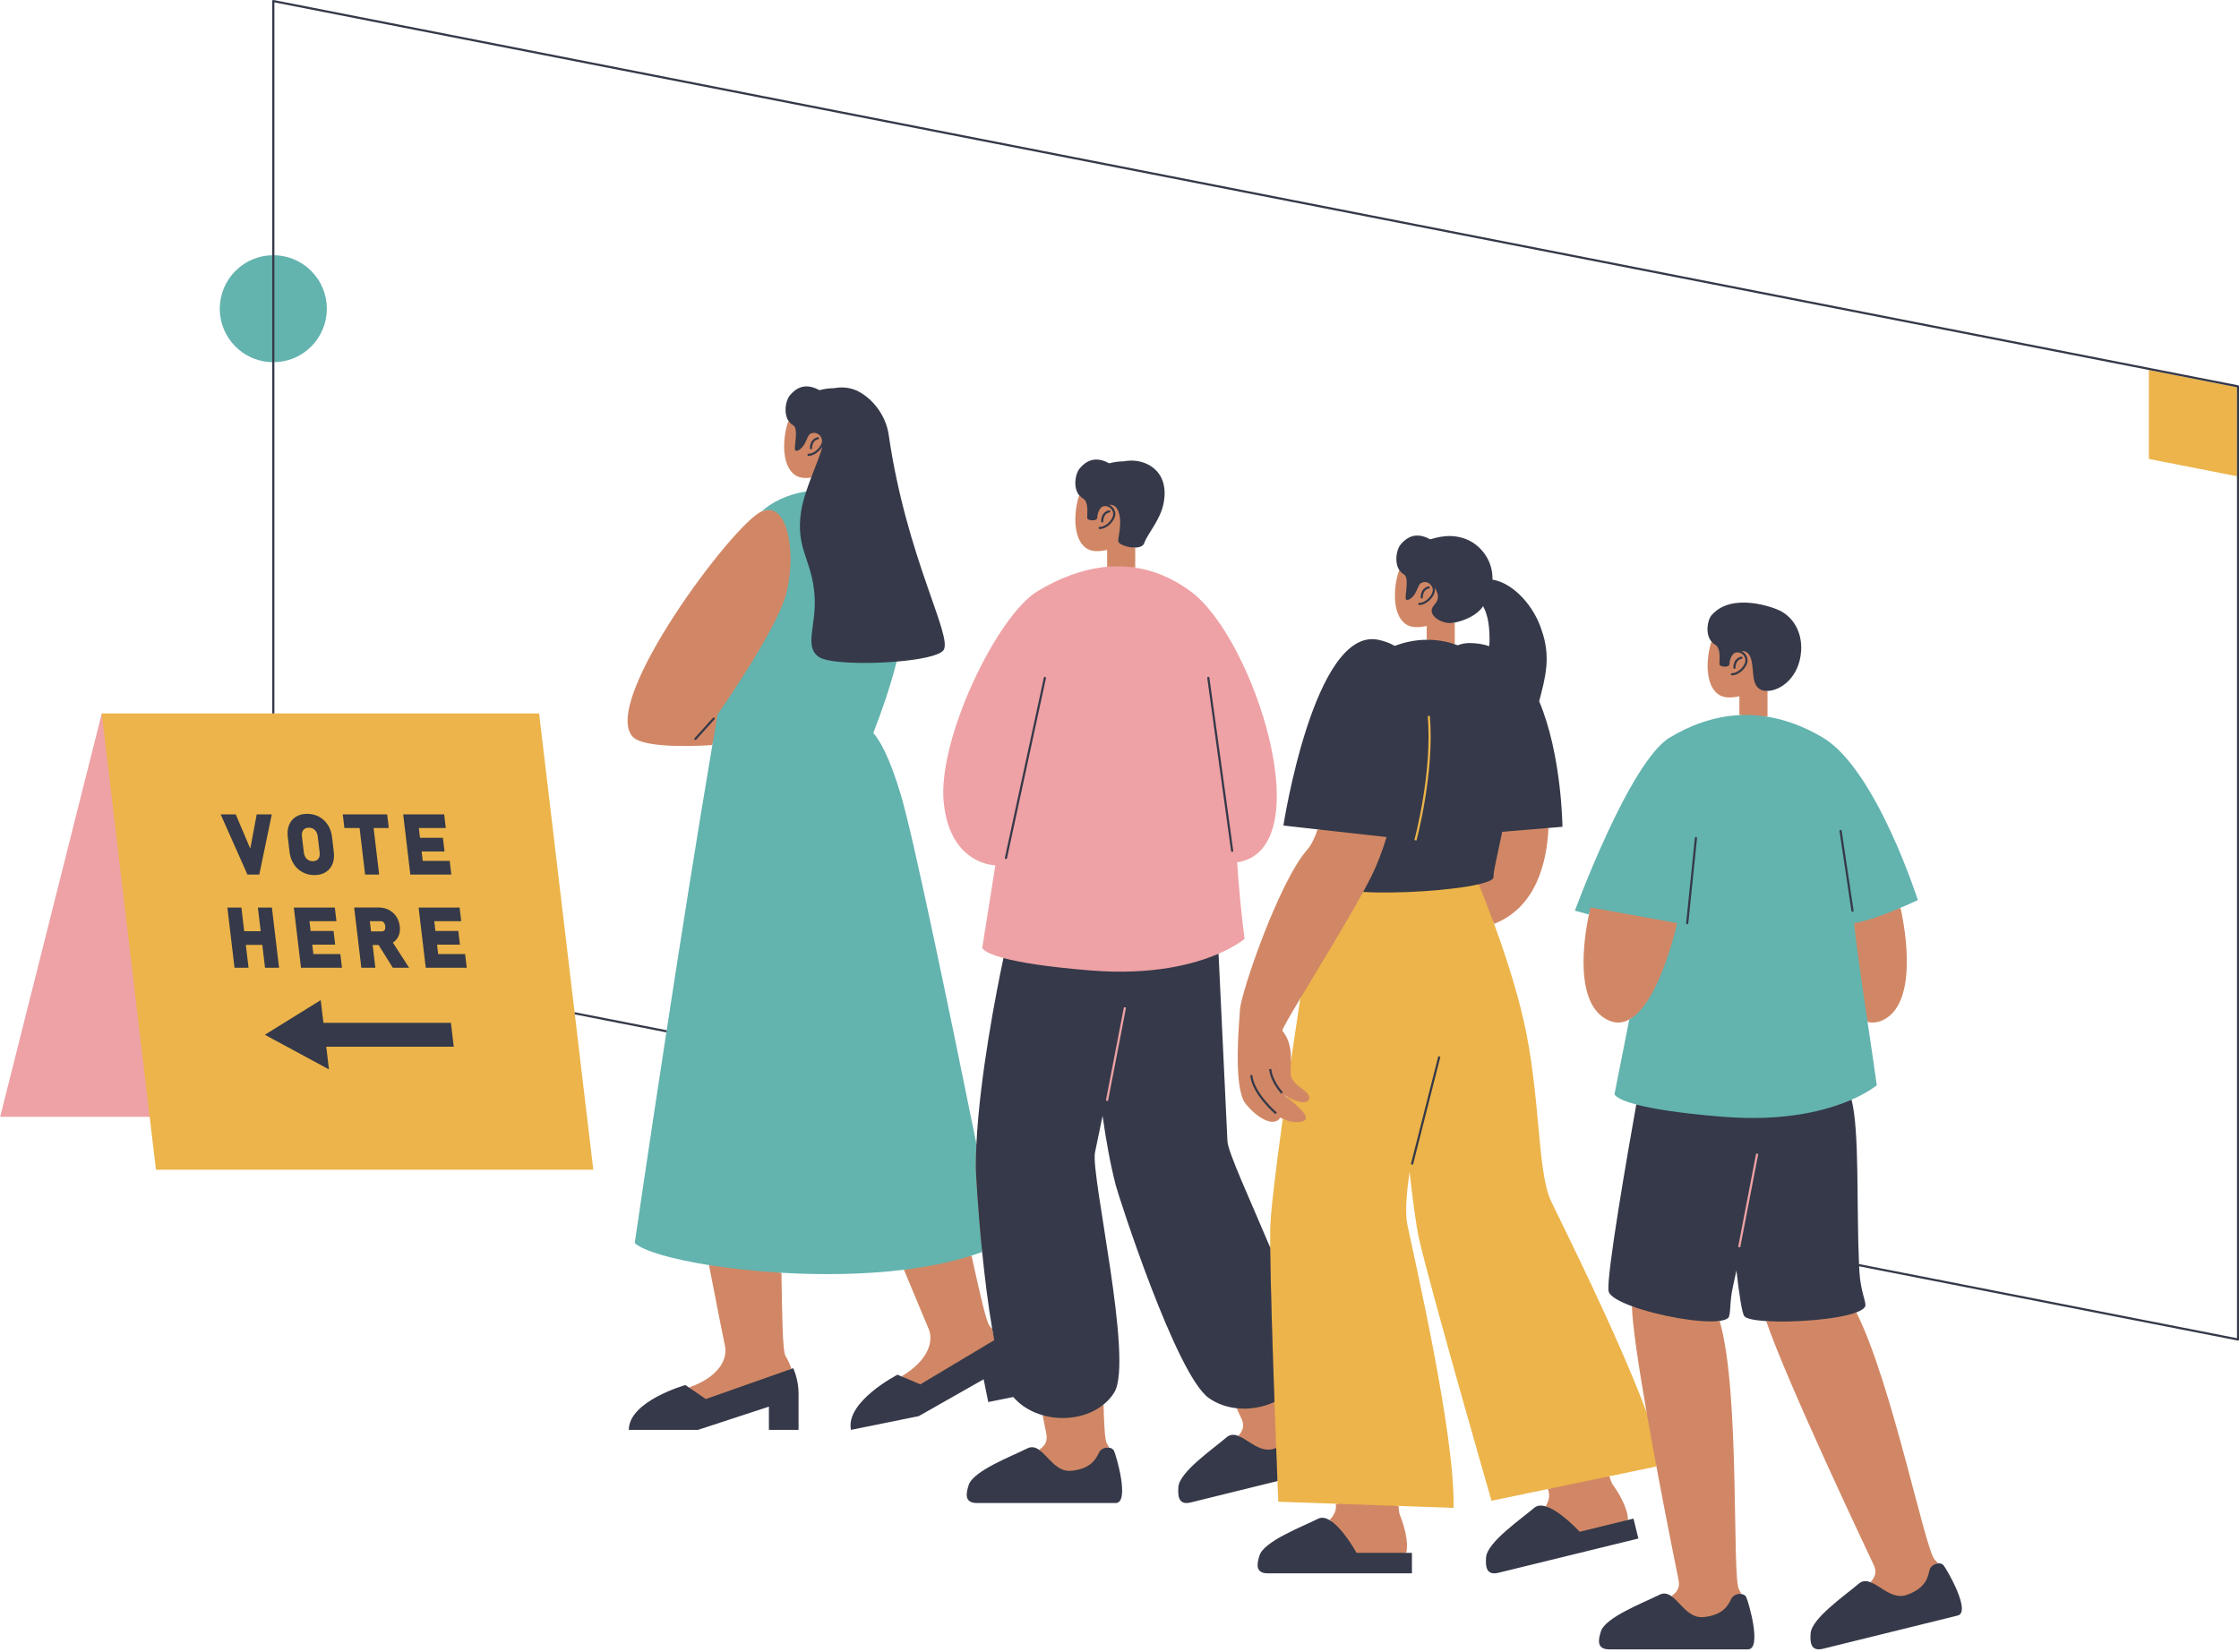 <?xml version="1.0" encoding="UTF-8" standalone="no"?><svg xmlns="http://www.w3.org/2000/svg" xmlns:xlink="http://www.w3.org/1999/xlink" fill="#353949" height="369" preserveAspectRatio="xMidYMid meet" version="1" viewBox="645.9 65.8 500.0 369.0" width="500" zoomAndPan="magnify"><g id="change1_1"><path d="M695.48,134.761c0-6.315,5.138-11.453,11.453-11.453s11.453,5.138,11.453,11.453 c0,6.315-5.138,11.453-11.453,11.453S695.48,141.076,695.48,134.761z M1126.27,148.771v19.13l18.921,3.712v-19.131L1126.27,148.771z M1079.524,415.74c0.824,1.015,4.609,7.875,3.908,9.97c-0.089,0.264-0.234,0.402-0.487,0.465l-30.067,7.418 c-0.307,0.076-0.585,0.114-0.825,0.114c-0.402,0-0.697-0.105-0.901-0.322c-0.549-0.583-0.465-1.964-0.42-2.706 c0.15-2.457,5.055-6.343,8.3-8.914c0.876-0.694,1.662-1.317,2.26-1.832c0.366-0.314,0.735-0.462,1.163-0.462 c0.289,0,0.609,0.068,0.977,0.209l0.319,0.122l0.23-0.253c0.039-0.043,0.067-0.084,0.104-0.127c-0.16-0.078-0.318-0.149-0.475-0.209 c1.2-1.327,1.377-2.468,0.681-3.942c-1.223-2.593-19.246-40.558-23.975-54.385c0.173,0.011,0.36,0.018,0.539,0.027 c-0.021-0.061-0.046-0.128-0.066-0.188l-0.107-0.315l-0.334-0.021c-3.893-0.245-4.469-0.84-4.521-0.907 c-0.182-0.231-0.708-1.665-1.66-9.953l-0.986-0.047c-0.266,1.264-0.525,2.463-0.772,3.561c-0.418,1.852-0.528,3.483-0.608,4.676 c-0.062,0.915-0.132,1.952-0.334,2.118c-0.195,0.159-0.635,0.378-1.617,0.513l-0.576,0.078l0.137,0.466 c0.171-0.015,0.349-0.027,0.507-0.049c4.657,15.89,2.685,57.394,4.342,60.029c0.192,0.305,0.363,0.635,0.525,0.974 c-0.183-0.027-0.376-0.026-0.57-0.005c0.038,0.076,0.082,0.144,0.119,0.221l0.115,0.241l0.264,0.039 c0.202,0.029,0.562,0.122,0.7,0.416c0.558,1.182,2.592,8.745,1.406,10.614c-0.148,0.235-0.323,0.336-0.584,0.336h-30.969 c-0.785,0-1.312-0.175-1.566-0.521c-0.492-0.669-0.055-2.07,0.181-2.822c0.734-2.348,6.426-4.946,10.191-6.665 c1.018-0.465,1.931-0.882,2.634-1.238c0.292-0.147,0.567-0.219,0.844-0.219c0.405,0,0.816,0.153,1.293,0.484l0.281,0.196 l0.283-0.192c0.048-0.032,0.086-0.066,0.132-0.098c-0.136-0.113-0.273-0.22-0.411-0.316c1.483-1.001,1.929-2.067,1.606-3.664 c-0.286-1.421-2.577-12.654-4.937-25.293c-0.03-0.162-0.06-0.329-0.091-0.492l-11.073,2.302l0.157,0.478l0.492-0.102 c0.313,0.952,0.556,1.576,0.719,1.797c1.271,1.732,3.5,5.386,3.432,7.967l-0.504,0.123l-0.013,0.518l1.401-0.344l0.853,3.479 l-30.766,7.531c-0.306,0.074-0.582,0.112-0.821,0.112c-0.404,0-0.7-0.105-0.904-0.322c-0.549-0.585-0.462-1.966-0.415-2.708 c0.154-2.455,5.065-6.332,8.314-8.897c0.878-0.693,1.665-1.314,2.264-1.828c0.298-0.256,0.661-0.38,1.11-0.38 c0.288,0,0.613,0.053,0.966,0.156l0.369,0.108l0.199-0.329c0.018-0.03,0.031-0.06,0.049-0.09c-0.16-0.062-0.32-0.123-0.477-0.169 c0.836-1.384,0.997-2.669,0.498-3.874l0.492-0.102c-0.012-0.03-0.018-0.06-0.031-0.089l-0.158-0.383l-12.532,2.605 c-1.396-4.848-13.683-47.57-16.09-58.236c-0.52-2.301-1.216-7.256-2.068-14.729l-0.992-0.011c-0.613,4.479-1.095,9.04-0.476,12.061 c0.195,0.95,0.522,2.454,0.942,4.387c2.623,12.06,9.538,43.859,9.358,58.192l-12.335-0.434l0.039,0.502l0.503,0.018 c0.078,0.999,0.165,1.663,0.27,1.917c0.822,1.984,2.118,6.063,1.44,8.554H959.4l-0.136,0.5h1.441v3.582H929.03 c-0.785,0-1.312-0.175-1.565-0.521c-0.493-0.67-0.055-2.07,0.181-2.822c0.734-2.35,6.429-4.948,10.196-6.669 c1.016-0.463,1.926-0.879,2.628-1.234c0.219-0.111,0.446-0.165,0.695-0.165c0.407,0,0.87,0.149,1.377,0.443l0.333,0.193l0.272-0.273 c0.025-0.025,0.044-0.05,0.068-0.075c-0.141-0.098-0.282-0.196-0.423-0.278c1.141-1.145,1.604-2.356,1.406-3.644l0.503,0.018 c-0.004-0.031-0.004-0.062-0.008-0.093l-0.063-0.409l-12.794-0.449l-0.189-4.766l-19.958,4.924 c-0.308,0.076-0.586,0.114-0.826,0.114c-0.402,0-0.697-0.105-0.901-0.322c-0.549-0.584-0.465-1.964-0.419-2.706 c0.15-2.456,5.054-6.342,8.299-8.913c0.877-0.694,1.662-1.317,2.26-1.832c0.366-0.315,0.735-0.462,1.163-0.462 c0.29,0,0.609,0.068,0.976,0.209l0.32,0.123l0.23-0.255c0.039-0.043,0.067-0.084,0.104-0.127c-0.159-0.078-0.318-0.149-0.475-0.209 c1.2-1.327,1.377-2.468,0.681-3.942c-0.142-0.301-0.51-1.077-1.056-2.236c0.19,0.021,0.382,0.029,0.574,0.043l-0.24-0.509 l-0.278-0.031c-2.224-0.246-4.289-1.006-5.975-2.198c-7.032-4.976-19.914-44.691-20.568-47.204 c-1.104-4.246-2.095-9.452-2.941-15.474l-0.984-0.032l-1.695,8.174c-0.39,1.878,0.64,8.405,1.943,16.669 c2.152,13.642,5.1,32.326,2.44,36.747c-0.566,0.942-1.341,1.816-2.302,2.599l-0.19,0.155l0.006,0.245 c0.003,0.115,0.006,0.219,0.009,0.331c0.161-0.118,0.337-0.218,0.491-0.344c0.12,4.732,0.306,7.988,0.733,8.667 c0.192,0.305,0.363,0.634,0.524,0.973c-0.183-0.027-0.377-0.026-0.57-0.005c0.038,0.076,0.082,0.144,0.119,0.221l0.115,0.24 l0.264,0.039c0.202,0.029,0.562,0.122,0.701,0.418c0.557,1.182,2.589,8.751,1.406,10.614c-0.149,0.234-0.323,0.335-0.584,0.335 h-30.97c-0.785,0-1.312-0.175-1.565-0.521c-0.493-0.67-0.055-2.07,0.181-2.822c0.734-2.35,6.429-4.948,10.196-6.669 c1.016-0.463,1.926-0.879,2.628-1.234c0.292-0.147,0.567-0.22,0.844-0.22c0.406,0,0.817,0.154,1.294,0.485l0.281,0.196l0.283-0.192 c0.048-0.032,0.086-0.066,0.131-0.098c-0.136-0.113-0.273-0.22-0.41-0.316c1.483-1.001,1.928-2.067,1.606-3.664 c-0.091-0.452-0.385-1.899-0.819-4.063c0.176,0.051,0.358,0.077,0.535,0.121c-0.063-0.313-0.104-0.517-0.104-0.517l-0.292-0.084 c-2.554-0.736-4.737-2.09-6.313-3.915l-0.19-0.221l-5.371,1.088l-1.069-5.271l-15.024,8.533l-14.54,2.947 c-0.462-5.271,8.522-10.371,10.001-11.172l0.896,0.378l0.218-0.129c0.107-0.064,0.2-0.129,0.304-0.193l-0.56-0.237c0,0,0,0,0,0 c6.032-3.588,7.239-7.843,6.053-10.655c-0.385-0.914-2.6-6.138-5.504-13.159c0.173-0.021,0.339-0.051,0.511-0.072 c-0.017-0.04-0.033-0.079-0.049-0.119l-0.146-0.352l-0.377,0.047c-5.256,0.645-10.986,0.972-17.035,0.972 c-3.354,0-6.797-0.103-10.23-0.303l-0.538-0.031l0.008,0.498c0.167,0.01,0.332,0.022,0.5,0.032c0.169,9.799,0.234,17.512,0.918,18.6 c0.566,0.899,0.993,1.884,1.32,2.86l-0.472,0.166l0.158,0.473l0.438-0.153c0.317,0.834,0.963,2.803,0.963,4.991v7.652h-5.624v-5.378 l-16.42,5.378h-14.836c0.595-5.257,10.413-8.472,12.021-8.964l0.805,0.551l0.238-0.084c0.118-0.041,0.222-0.087,0.337-0.129 l-0.501-0.343c6.624-2.318,8.651-6.249,8.048-9.24c-0.23-1.143-1.757-8.634-3.574-18.096c0.172,0.027,0.351,0.053,0.525,0.08 c-0.011-0.058-0.023-0.117-0.034-0.174l-0.066-0.344l-0.346-0.056c-8.097-1.289-14.203-3.051-16.121-4.636 c0.662-4.538,9.538-65.223,17.289-110.943l0.099-0.583h-0.506l-0.086,0.5h0c-0.004,0-14.888,1.129-17.741-1.809 c-7.481-7.704,22.442-47.674,28.727-50.356c0.404-0.172,0.787-0.276,1.152-0.321c2.319-1.833,5.556-3.179,8.889-3.657l0.307-0.044 l0.097-0.294c0.306-0.928,0.664-1.933,1.096-3.072l0.294-0.776l-0.559,0.07c-0.068,0.176-0.135,0.35-0.203,0.529 c-0.613,0.076-1.199,0.093-1.735,0.046c-4.119-0.366-5.041-6.049-3.761-11.363c0.117-0.484,0.27-0.932,0.446-1.355 c0.106,0.16,0.234,0.304,0.368,0.441c0.032-0.083,0.058-0.165,0.093-0.249l0.102-0.246l-0.146-0.222 c-1.024-1.551-0.548-4.135,0.272-5.121c1.019-1.224,2.106-1.818,3.326-1.818c0.807,0,1.678,0.255,2.661,0.781l0.172,0.092 l0.189-0.049c1.073-0.28,2.105-0.422,3.068-0.422h0.045l0.055-0.008c0.579-0.106,1.146-0.16,1.687-0.16 c1.235,0,2.377,0.271,3.489,0.827c3.382,1.804,5.933,5.448,6.485,9.277c2.277,15.74,6.674,28.308,9.584,36.625 c1.978,5.653,3.54,10.119,2.738,11.188c-0.541,0.722-3.504,1.763-10.073,2.321l-0.354,0.03l-0.088,0.344 c-1.599,6.253-3.714,12.087-5.207,15.879l-0.113,0.287l0.205,0.229c1.358,1.521,3.515,5.134,6.072,13.713 c2.887,9.676,11.791,52.935,16.842,77.86l0.989-0.075c0.74-15.16,4.459-34.034,6.023-41.445l0.098-0.463l-0.457-0.123 c-3.373-0.909-4.179-1.679-4.344-1.888l2.993-18.844l-0.583-0.004c-0.397-0.003-9.751-0.219-11.042-13.703 c-1.337-13.943,11.896-41.3,20.739-46.608c5.204-3.123,10.353-4.927,15.303-5.364l0.456-0.04v-0.488 c-0.166,0.012-0.335,0.015-0.5,0.03v-3.766c-0.999,0.231-1.963,0.316-2.804,0.242c-4.119-0.366-5.041-6.049-3.761-11.363 c0.092-0.38,0.209-0.735,0.338-1.077c0.118,0.141,0.251,0.27,0.395,0.388c0.025-0.072,0.045-0.137,0.074-0.213l0.102-0.272 l-0.187-0.223c-1.207-1.442-0.806-4.27,0.095-5.352c1.019-1.224,2.106-1.818,3.326-1.818c0.807,0,1.678,0.255,2.661,0.781 l0.172,0.092l0.189-0.049c1.072-0.28,2.104-0.422,3.067-0.422h0.046l0.055-0.008c0.579-0.106,1.146-0.16,1.687-0.16 c1.235,0,2.377,0.271,3.489,0.827c3.576,1.907,3.695,5.498,3.164,8.173c-0.441,2.225-1.728,4.284-2.76,5.939 c-0.639,1.022-1.189,1.906-1.478,2.687c-0.169,0.673-1.08,0.788-1.608,0.8l-0.488,0.012v0.471c0.168,0.01,0.337,0.021,0.5,0.017 v4.483c-0.167-0.025-0.333-0.038-0.5-0.06v0.49l0.425,0.064c4.224,0.64,8.293,2.374,12.098,5.156 c10.392,7.598,22.082,36.598,18.421,51.599c-1.16,4.752-3.771,7.473-7.758,8.086l-0.454,0.069l0.031,0.459 c0.421,6.14,0.95,11.655,1.618,16.851c-0.576,0.444-2.373,1.728-5.468,3.066l-0.317,0.138l1.998,42.193 c0.09,1.917,2.716,7.986,6.04,15.67c1.141,2.637,2.353,5.438,3.547,8.271l0.961-0.199c-0.015-1.63-0.015-3.015,0.005-4.084 c0.058-3.274,0.993-11.504,2.777-24.455c-0.16-0.063-0.32-0.121-0.478-0.192c-0.213-0.096-0.427-0.188-0.635-0.3 c-0.032,0.236-0.197,0.461-0.54,0.669c-2.236,1.355-6.296-2.35-7.516-4.338c-2.237-4.338-1.117-16.545-0.867-20.418 s8.682-28.479,14.953-35.646c0.996-1.139,1.761-2.736,2.384-4.628l0.507,0.057l0.161-0.486l-7.723-0.86 c0.797-4.759,7.219-40.699,19.25-40.699c0.399,0,0.808,0.041,1.212,0.121c1.288,0.257,2.491,0.702,3.575,1.323l0.207,0.119 l0.222-0.086c2.216-0.854,4.622-1.316,6.959-1.336l0.496-0.004v-0.48c-0.166-0.003-0.335-0.017-0.5-0.016v-3.089 c-0.999,0.231-1.963,0.316-2.803,0.241c-4.119-0.366-5.041-6.049-3.761-11.363c0.117-0.484,0.27-0.932,0.446-1.355 c0.106,0.16,0.234,0.304,0.369,0.442c0.032-0.083,0.058-0.165,0.093-0.25l0.102-0.246l-0.146-0.222 c-1.025-1.55-0.55-4.135,0.271-5.122c1.019-1.224,2.106-1.818,3.326-1.818c0.807,0,1.678,0.256,2.662,0.782l0.172,0.092l0.549-0.149 c0.81-0.229,2.163-0.612,3.813-0.612c1.486,0,2.891,0.32,4.174,0.95c2.552,1.254,5.063,4.294,4.922,8.259l-0.016,0.436l0.431,0.074 c4.894,0.845,9.082,6.203,10.538,10.815c2.086,5.795,0.961,10.108-0.342,15.103l-0.208,0.801l0.065,0.156 c4.498,10.659,5.078,24.679,5.148,27.388l-3.091,0.258l-0.021,0.438c-0.001,0.022-0.003,0.044-0.004,0.066l0.503-0.042 c-0.368,7.821-2.796,17.746-12.142,21.42c-0.058-0.159-0.116-0.313-0.174-0.47c-0.003,0.001-0.006,0.003-0.009,0.004l-0.455,0.18 l0.168,0.458c2.907,7.931,5.104,15.092,6.528,21.284c1.889,8.209,2.639,16.356,3.301,23.544c0.702,7.629,1.257,13.654,2.92,17.164 c0.415,0.874,1.087,2.252,1.951,4.022c4.491,9.2,13.838,28.344,19.353,43.076l0.477-0.13c-0.003-0.015-0.006-0.031-0.008-0.046 c-1.745-10.017-3.154-19.261-3.275-23.599c-0.001-0.028-0.001-0.06-0.002-0.088c0.163,0.06,0.338,0.118,0.506,0.177 c-0.001-0.032-0.003-0.07-0.004-0.102l-0.01-0.339l-0.318-0.205c-4.296-1.578-4.82-2.676-4.88-2.976 c-0.402-2.045,1.908-17.563,6.18-41.513l0.081-0.453l-0.445-0.118c-3.448-0.916-4.29-1.695-4.468-1.915l3.359-16.955 c-0.191,0.13-0.384,0.252-0.58,0.359c-1.4,0.767-2.921,0.947-4.559,0.232c-7.987-3.489-5.511-18.723-4.468-23.687 c0.038-0.182,0.072-0.335,0.106-0.488l-2.563-0.703c1.582-4.206,12.654-33.032,20.808-37.925c4.996-2.998,10.138-4.651,15.282-4.914 l0.475-0.024v-0.487c-0.166,0.006-0.334,0.004-0.5,0.012v-4.215c-0.999,0.231-1.963,0.316-2.803,0.241 c-4.119-0.366-5.041-6.049-3.761-11.363c0.092-0.38,0.209-0.734,0.338-1.077c0.118,0.141,0.251,0.269,0.395,0.387 c0.025-0.071,0.045-0.136,0.073-0.211l0.104-0.274l-0.188-0.224c-1.233-1.466-0.826-4.322,0.084-5.338 c1.525-1.705,3.779-2.569,6.697-2.569c3.601,0,7.073,1.332,8.006,1.799c2.945,1.57,4.615,4.845,4.347,8.541 c-0.409,5.645-4.435,8.348-7.026,8.397l-0.49,0.009v0.473c0.162,0.015,0.329,0.021,0.5,0.018v5.761 c-0.168-0.027-0.333-0.044-0.5-0.068v0.493l0.419,0.069c4.053,0.663,8.139,2.199,12.146,4.565 c10.864,6.418,19.709,32.043,20.902,35.627c-0.613,0.287-1.887,0.874-3.458,1.542l-0.382,0.162l0.089,0.404 c0.006,0.03,0.012,0.06,0.018,0.09c0.156-0.065,0.32-0.133,0.47-0.197c2.035,9.333,2.775,22.155-4.13,25.171 c-1.087,0.475-2.163,0.551-3.219,0.332c-0.026-0.174-0.052-0.352-0.078-0.527l-0.522-0.108l0.586,3.951 c0.678,4.563,1.267,8.534,1.541,10.59c-0.567,0.437-2.309,1.682-5.302,2.993l-0.389,0.171l0.105,0.411 c1.174,4.57,1.262,13.313,1.354,22.57c0.053,5.318,0.108,10.816,0.38,15.668c0.15,2.692,0.677,4.648,1.024,5.942 c0.196,0.728,0.382,1.416,0.312,1.634c-0.052,0.159-0.319,0.585-1.701,1.104l-0.521,0.195l0.219,0.433 c0.161-0.053,0.331-0.105,0.478-0.161c7.933,15.768,15.371,53.169,17.515,55.236c0.259,0.25,0.504,0.53,0.743,0.82 c-0.184,0.018-0.372,0.065-0.555,0.131c0.055,0.065,0.114,0.12,0.168,0.186l0.169,0.206l0.266-0.025 c0.048-0.005,0.096-0.007,0.144-0.007C1079.088,415.496,1079.36,415.538,1079.524,415.74z M868.294,364.426l-0.318-1.853 c-0.828-4.807-1.583-10.586-2.246-17.176l-0.064-0.645l-0.606,0.226c-0.766,0.284-1.55,0.555-2.35,0.811l-0.434,0.14l0.104,0.476 c0.157-0.049,0.325-0.089,0.482-0.139c1.867,8.485,3.284,14.947,4.1,15.803c0.181,0.19,0.354,0.387,0.521,0.589 c0.059,0.343,0.122,0.67,0.183,1.007L868.294,364.426z M933.53,310.885c-0.161-0.09-0.319-0.182-0.464-0.275 c-0.331-0.213-0.609-0.427-0.815-0.63l-0.001,0.001c0.178,0.178,0.456,0.416,0.805,0.704c0.14,0.116,0.29,0.239,0.448,0.367 L933.53,310.885z M936.748,288.933l-0.443-0.159c-0.017,0.028-0.035,0.057-0.051,0.085c-2.39,3.987-4.025,6.806-3.987,7.174 c1.725,2.062,1.955,4.601,1.929,6.709c0,0.012-0.001,0.022-0.001,0.034l0.496,0.039 C935.371,298.145,936.069,293.438,936.748,288.933z M978.31,210.607l0.604,0.204l0.053-0.636c0.041-0.496,0.066-0.998,0.066-1.504 c0-2.161-0.156-5.314-1.508-7.728l-0.396-0.707l-0.455,0.67l-0.147,0.233c-1.196,1.698-3.867,2.855-5.843,3.211l-0.411,0.074v0.502 c0.012-0.001,0.023,0,0.035-0.001c0.15-0.019,0.31-0.055,0.465-0.083v4.861c-0.167-0.057-0.333-0.094-0.5-0.145v0.504l0.34,0.115 c0.213,0.072,0.425,0.149,0.638,0.229l0.186,0.071l0.184-0.076c0.748-0.311,1.561-0.469,2.416-0.471h0.036 C975.553,209.932,976.979,210.159,978.31,210.607z M669.017,225.664l-22.443,89.109h33.196l1.401,11.807h96.654l-11.982-100.916 H669.017z" fill="#d18765"/></g><g id="change2_1"><path d="M1145.449,152.302v19.87l-19.679-3.86v-19.87L1145.449,152.302z M992.281,334.108 c-3.176-6.703-2.302-23.727-6.186-40.606c-1.679-7.296-4.211-14.974-6.545-21.344c-1.251-3.412-2.443-6.445-3.418-8.844 c-3.124,0.731-5.866-4.449-10.964-4.147c-4.497,0.267-11.32,6.076-14.859,5.857c-3.967,7.261-10.063,17.178-14.053,23.835 c-0.679,4.507-1.378,9.212-2.058,13.883c-0.016,1.295-0.128,2.427-0.05,3.183c0.406,2.53,4.527,3.508,4.081,5.312 c-0.37,1.497-3.431,0.484-5.16-0.627c-0.004,0.025-0.007,0.05-0.011,0.075c2.254,1.861,7.137,5.602,2.604,5.757 c-1.088,0.06-2.218-0.238-3.306-0.731c-1.563,11.335-2.732,20.92-2.799,24.639c-0.019,1.072-0.02,2.462-0.005,4.098 c0.073,8.111,0.525,22.331,0.959,34.514c0.131,3.681,0.26,7.174,0.377,10.258c0.109,2.888,0.207,5.417,0.285,7.399 c0.113,2.887,0.184,4.616,0.184,4.616l12.844,0.451l14.009,0.492l12.283,0.432c0.41-16.26-8.81-55.93-10.301-63.197 c-0.571-2.784-0.203-6.904,0.48-11.893c0.784,6.87,1.509,12.264,2.078,14.784c2.573,11.399,16.225,58.71,16.225,58.71l12.581-2.615 l13.725-2.853l10.514-2.186c-0.744-3.986-1.495-8.111-2.193-12.114C1006.998,363.608,994.812,339.45,992.281,334.108z M962.698,253.682c0.041-0.152,4.116-15.381,3.002-28.017l-0.044-0.498l-1.477,0.129l0.044,0.499 c1.102,12.51-2.915,27.348-2.956,27.496l-0.132,0.483l1.432,0.391L962.698,253.682z M774.209,291.882l-7.921-66.718h-59.113h-0.483 h-38.065l-11.793,80.669l22.491,9.44l1.402,11.807h97.661l-4.119-34.695L774.209,291.882z" fill="#ecb44a"/></g><g id="change3_1"><path d="M716.21,142.293c-0.218,0.268-0.45,0.524-0.69,0.772c-0.021,0.022-0.04,0.046-0.062,0.068 c-0.26,0.265-0.533,0.516-0.817,0.756c-0.003,0.003-0.006,0.006-0.009,0.008c-2.022,1.706-4.617,2.747-7.456,2.804 c0,0-0.001,0-0.001,0l0,0c-0.081,0.002-0.16,0.012-0.241,0.012c-0.082,0-0.161-0.011-0.242-0.012l0,0c0,0,0,0-0.001,0 c-2.839-0.057-5.434-1.098-7.456-2.804c-0.005-0.004-0.009-0.009-0.014-0.013c-0.282-0.239-0.554-0.489-0.813-0.753 c-0.021-0.021-0.04-0.045-0.061-0.067c-0.24-0.248-0.473-0.504-0.691-0.773c-0.038-0.047-0.071-0.098-0.108-0.145 c-0.196-0.249-0.387-0.501-0.563-0.765c-0.05-0.075-0.092-0.156-0.141-0.232c-0.154-0.243-0.308-0.487-0.445-0.742 c-0.059-0.109-0.107-0.225-0.162-0.337c-0.114-0.23-0.231-0.458-0.331-0.696c-0.062-0.147-0.109-0.3-0.165-0.45 c-0.079-0.212-0.164-0.421-0.231-0.638c-0.058-0.188-0.099-0.382-0.147-0.574c-0.048-0.187-0.104-0.371-0.143-0.562 c-0.049-0.241-0.078-0.489-0.112-0.735c-0.021-0.148-0.052-0.293-0.067-0.443c-0.04-0.399-0.061-0.804-0.061-1.214 s0.021-0.815,0.061-1.214c0.015-0.15,0.046-0.295,0.067-0.443c0.034-0.246,0.063-0.494,0.112-0.735 c0.039-0.191,0.095-0.374,0.143-0.562c0.049-0.191,0.09-0.386,0.147-0.574c0.067-0.217,0.152-0.426,0.231-0.638 c0.056-0.15,0.103-0.303,0.165-0.45c0.1-0.238,0.217-0.467,0.331-0.696c0.056-0.111,0.103-0.227,0.162-0.337 c0.137-0.255,0.29-0.499,0.445-0.742c0.048-0.076,0.091-0.157,0.141-0.232c0.176-0.264,0.367-0.516,0.563-0.765 c0.037-0.047,0.07-0.098,0.108-0.145c0.218-0.268,0.451-0.524,0.691-0.773c0.021-0.022,0.04-0.045,0.061-0.067 c0.259-0.264,0.531-0.514,0.813-0.753c0.005-0.004,0.009-0.009,0.014-0.013c2.022-1.706,4.617-2.747,7.456-2.804c0,0,0,0,0.001,0 l0,0c0.081-0.002,0.16-0.012,0.242-0.012c0.081,0,0.16,0.01,0.241,0.012l0,0c0,0,0.001,0,0.001,0 c2.839,0.057,5.434,1.098,7.456,2.804c0.003,0.003,0.006,0.006,0.009,0.008c0.284,0.24,0.557,0.491,0.817,0.756 c0.021,0.022,0.041,0.046,0.062,0.068c0.24,0.248,0.472,0.504,0.69,0.772c0.036,0.045,0.068,0.093,0.103,0.138 c0.198,0.251,0.391,0.505,0.568,0.771c0.049,0.074,0.09,0.152,0.138,0.227c0.156,0.245,0.31,0.49,0.447,0.746 c0.059,0.109,0.106,0.224,0.162,0.335c0.115,0.23,0.232,0.459,0.332,0.698c0.062,0.147,0.109,0.302,0.165,0.452 c0.079,0.211,0.163,0.419,0.23,0.635c0.058,0.189,0.099,0.384,0.148,0.576c0.048,0.187,0.104,0.37,0.142,0.56 c0.049,0.239,0.077,0.485,0.111,0.729c0.021,0.15,0.052,0.297,0.068,0.449c0.04,0.399,0.061,0.804,0.061,1.214 s-0.021,0.815-0.061,1.214c-0.015,0.152-0.047,0.299-0.068,0.449c-0.034,0.244-0.063,0.49-0.111,0.729 c-0.039,0.19-0.095,0.373-0.142,0.56c-0.049,0.192-0.09,0.388-0.148,0.576c-0.067,0.216-0.151,0.424-0.23,0.635 c-0.056,0.15-0.104,0.305-0.165,0.452c-0.1,0.239-0.217,0.468-0.332,0.698c-0.055,0.111-0.103,0.226-0.162,0.335 c-0.138,0.256-0.292,0.502-0.447,0.746c-0.048,0.075-0.089,0.154-0.138,0.227c-0.178,0.266-0.37,0.521-0.568,0.771 C716.278,142.2,716.247,142.249,716.21,142.293z M1074.177,266.841c0,0-9.331-29.274-21.261-36.322 c-4.281-2.529-8.4-3.987-12.318-4.628c-2.154-0.352-4.248-0.46-6.274-0.356c-5.766,0.294-10.988,2.268-15.514,4.985 c-9.009,5.407-21.21,38.692-21.21,38.692l3.117,0.853c0.207-0.988,0.359-1.578,0.359-1.578l19.354,3.503 c0,0-3.898,17.814-10.686,21.53l-3.302,16.663c-0.001,0,0.086,1.063,4.863,2.33c3.442,0.913,11.145,6.514,21.195,7.321 c14.001,1.124,21.515-6.044,26.878-8.394c3.83-1.679,5.633-3.237,5.633-3.237c-0.311-2.395-1.151-7.981-2.059-14.12 c-1.308-8.838-2.759-18.822-2.983-22.086c2.978-0.458,7.249-2.106,10.332-3.417C1072.555,267.621,1074.177,266.841,1074.177,266.841 z M863.949,321.318c-5.399-26.643-14.003-68.349-16.853-77.903c-2.626-8.806-4.854-12.421-6.179-13.903 c1.663-4.224,3.683-9.899,5.227-15.939c-7.055,0.599-20.713-36.456-20.21-37.989c-4.245,0.609-7.857,2.497-9.97,4.472 c6.284-2.681,7.872,10.726,5.29,19.091c-2.583,8.366-15.103,26.223-15.103,26.223l-1.173,6.851h0 c-3.466,20.447-7.135,43.732-10.2,63.695c-0.024,0.159-0.049,0.319-0.073,0.477c-4.069,26.514-7.056,47.048-7.056,47.048 c1.786,1.731,8.056,3.58,16.575,4.937c4.81,0.766,10.336,1.374,16.181,1.715c8.856,0.517,18.438,0.422,27.355-0.672 c5.379-0.66,10.512-1.686,15.101-3.156c0.808-0.259,1.599-0.531,2.371-0.818c-0.962-9.564-1.413-17.745-1.416-18.851 C863.811,324.908,863.86,323.137,863.949,321.318z" fill="#63b3af"/></g><g id="change4_1"><path d="M922.17,258.419c0.379,5.532,0.893,11.256,1.652,17.1c0,0-1.856,1.604-5.802,3.31 c-5.39,2.33-13.997,11.116-27.853,10.004c-10.181-0.817-16.762-8.117-20.185-9.04c-4.646-1.252-4.731-2.295-4.732-2.296 l2.926-18.422c0,0-10.184-0.025-11.538-14.155c-1.354-14.13,11.972-41.678,20.981-47.085c4.446-2.668,9.765-4.926,15.515-5.433 c2.044-0.18,4.141-0.136,6.274,0.187c4.027,0.61,8.177,2.219,12.317,5.246C925.918,208.214,941.075,255.512,922.17,258.419z M892.274,312.026l1.457,0.281l4.214-21.847l-1.457-0.281L892.274,312.026z M1037.675,322.868l-4.214,21.847l1.457,0.281 l4.214-21.847L1037.675,322.868z M645.932,315.273h33.393l-10.698-90.109L645.932,315.273z" fill="#eea2a5"/></g><g id="change5_1"><path d="M1145.737,151.868L706.98,65.798c-0.071-0.015-0.144,0.004-0.2,0.05c-0.056,0.046-0.088,0.114-0.088,0.186v56.786v23.882 v78.462h0.483v-78.462V122.82V66.327l418.595,82.115l19.679,3.86v19.87v192.534l-84.402-16.557 c-0.591-12.993,0.134-29.696-1.668-36.711c-5.363,2.35-14.709,4.937-28.71,3.813c-10.05-0.807-15.922-1.826-19.364-2.74 c-1.834,10.283-6.783,38.621-6.178,41.698c0.215,1.094,2.29,2.28,5.197,3.348c5.929,2.179,15.327,3.865,19.591,3.284 c0.843-0.115,1.492-0.315,1.866-0.62c0.716-0.586,0.267-3.32,1.113-7.071c0.248-1.101,0.508-2.302,0.775-3.567 c0.63,5.492,1.253,9.557,1.764,10.206c0.454,0.577,2.324,0.936,4.883,1.096c6.029,0.379,15.887-0.346,20.124-1.937 c1.106-0.415,1.831-0.889,2.001-1.418c0.275-0.854-1.058-3.209-1.313-7.758c-0.021-0.372-0.04-0.748-0.058-1.127l84.574,16.591 c0.016,0.004,0.031,0.005,0.047,0.005c0.055,0,0.109-0.02,0.153-0.056c0.056-0.046,0.088-0.114,0.088-0.186V152.105 C1145.932,151.989,1145.85,151.89,1145.737,151.868z M1034.521,344.41l-0.474-0.091l4.025-20.864l0.474,0.091L1034.521,344.41z M794.705,296.394l-20.437-4.009l-0.06-0.503l20.57,4.035C794.754,296.076,794.73,296.236,794.705,296.394z M823.052,371.41 c0,0,1.179,2.584,1.179,5.621s0,8.153,0,8.153h-6.624v-5.189l-15.84,5.189h-15.444c0-6.453,12.635-10.011,12.635-10.011l0.793,0.542 l3.777,2.582l19.116-6.743L823.052,371.41z M827.009,166.166c-0.133,0-0.241-0.108-0.241-0.241c0-2.246,1.761-2.475,1.779-2.478 c0.127-0.014,0.252,0.079,0.268,0.212c0.015,0.132-0.079,0.251-0.211,0.267c-0.056,0.007-1.354,0.193-1.354,1.998 C827.251,166.058,827.143,166.166,827.009,166.166z M828.776,212.546c-3.428-2.369-0.46-7.028-0.983-13.879 c-0.613-8.028-4.277-10.296-2.99-18.662c0.211-1.372,0.629-2.888,1.132-4.42c0.34-1.037,0.718-2.081,1.102-3.093 c1.082-2.857,2.191-5.462,2.509-6.937c-0.638,1.113-1.941,2.071-3.1,2.071c-0.133,0-0.241-0.108-0.241-0.241 s0.108-0.241,0.241-0.241c1.457,0,3.017-1.695,3.017-2.889c0-0.611-0.392-1.236-0.975-1.556c-0.552-0.303-1.176-0.281-1.711,0.06 c-0.015,0.01-0.033,0.003-0.049,0.009c-0.338,0.34-0.563,0.917-0.904,1.695c-0.599,1.366-1.745,2.271-2.288,1.969 c-0.543-0.302,0.871-4.89-0.543-5.671c-0.423-0.234-0.753-0.559-1.006-0.941c-1.118-1.692-0.686-4.526,0.305-5.716 c2.109-2.534,4.387-2.345,6.607-1.158c1.153-0.301,2.22-0.439,3.204-0.438c1.829-0.336,3.659-0.204,5.489,0.711 c3.62,1.931,6.195,5.765,6.757,9.653c3.993,27.606,14.454,45.212,12.228,48.183c-0.91,1.214-5.342,2.087-10.432,2.519 C839.089,214.172,830.766,213.922,828.776,212.546z M801.191,231.09c-0.057,0-0.115-0.02-0.162-0.062 c-0.099-0.089-0.107-0.242-0.017-0.341l4.089-4.537c0.09-0.098,0.242-0.107,0.341-0.017c0.099,0.089,0.107,0.242,0.017,0.341 l-4.089,4.537C801.323,231.063,801.257,231.09,801.191,231.09z M894.672,389.861c0.515,1.093,3.588,11.663,0.37,11.663 c-3.218,0-27.988,0-30.969,0c-2.981,0-2.382-2.331-1.863-3.992c1.003-3.206,9.604-6.441,13.077-8.2 c0.987-0.5,1.834-0.264,2.648,0.302c2.05,1.425,3.883,5.008,7.165,4.692c4.585-0.443,5.598-2.822,6.242-4.109 c0.407-0.815,1.425-1.175,2.249-1.055C894.069,389.232,894.483,389.46,894.672,389.861z M931.17,396.618 c-7.959,1.964-17.596,4.341-19.362,4.777c-2.895,0.714-2.872-1.693-2.766-3.43c0.205-3.354,7.782-8.554,10.732-11.094 c0.839-0.722,1.718-0.696,2.645-0.341c2.331,0.893,4.969,3.933,8.079,2.839c0.136-0.048,0.258-0.1,0.387-0.15 C930.995,392.107,931.093,394.637,931.17,396.618z M866.595,378.969l5.574-1.13c1.727,2,4.041,3.344,6.553,4.068 c4.694,1.353,10.061,0.51,13.612-2.385c0.945-0.771,1.777-1.669,2.414-2.728c4.331-7.199-5.341-48.661-4.323-53.572 c0.246-1.184,0.879-4.237,1.696-8.174c0.771,5.478,1.738,10.862,2.953,15.53c0.655,2.517,13.462,42.32,20.762,47.486 c1.846,1.306,3.993,2.042,6.209,2.288c2.876,0.319,5.86-0.205,8.464-1.39c-0.434-12.182-0.886-26.403-0.959-34.514 c-4.594-10.891-9.432-21.302-9.549-23.77c-0.217-4.581-1.724-36.428-1.981-41.849c-5.39,2.33-14.685,4.852-28.541,3.74 c-10.181-0.817-16.074-1.853-19.497-2.775c-1.641,7.772-5.297,26.434-6.033,41.524c-0.089,1.819-0.138,3.59-0.134,5.279 c0.003,1.106,0.455,9.287,1.416,18.851c0.568,5.646,1.314,11.771,2.251,17.21c0.146,0.846,0.296,1.676,0.451,2.485l-16.506,9.874 l-4.216-1.781l-0.884-0.373c0,0-11.676,5.996-10.394,12.321l15.136-3.068l14.494-8.232L866.595,378.969z M896.885,290.765 l0.474,0.091l-4.025,20.864l-0.474-0.091L896.885,290.765z M892.038,182.507c-0.133,0-0.241-0.108-0.241-0.241 c0-2.246,1.762-2.475,1.78-2.478c0.127-0.016,0.252,0.08,0.268,0.212c0.015,0.132-0.08,0.252-0.212,0.267 c-0.064,0.008-1.353,0.199-1.353,1.998C892.279,182.399,892.172,182.507,892.038,182.507z M870.491,257.678 c-0.131-0.028-0.213-0.156-0.185-0.287l8.699-40.219c0.027-0.13,0.155-0.214,0.287-0.185c0.131,0.028,0.213,0.156,0.185,0.287 l-8.699,40.219c-0.025,0.113-0.125,0.191-0.236,0.191C870.526,257.684,870.508,257.682,870.491,257.678z M920.818,255.867 l-5.321-38.61c-0.018-0.132,0.074-0.254,0.206-0.272c0.127-0.017,0.254,0.074,0.272,0.206l5.321,38.61 c0.018,0.132-0.074,0.254-0.206,0.272c-0.012,0.001-0.022,0.002-0.034,0.002C920.938,256.075,920.834,255.987,920.818,255.867z M895.598,186.617c0.041-1.167,0.926-3.981,0.121-6.394c-0.507-1.521-1.393-1.743-2.142-1.673c0.057,0.026,0.116,0.037,0.172,0.067 c0.744,0.408,1.225,1.185,1.225,1.98c0,1.542-1.897,3.37-3.499,3.37c-0.133,0-0.241-0.108-0.241-0.241s0.108-0.241,0.241-0.241 c1.457,0,3.017-1.695,3.017-2.889c0-0.611-0.392-1.237-0.975-1.556c-0.498-0.273-1.05-0.268-1.547-0.017 c-0.679,0.521-1.04,1.708-1.037,2.405c0.003,0.862-2.22,0.724-2.253,0.042c-0.032-0.684,0.437-3.587-0.977-4.368 c-0.315-0.174-0.576-0.403-0.795-0.664c-1.374-1.641-0.954-4.734,0.094-5.993c2.109-2.534,4.387-2.345,6.607-1.158 c1.153-0.301,2.22-0.439,3.204-0.438c1.829-0.336,3.659-0.204,5.489,0.711c3.321,1.771,4.155,5.072,3.431,8.718 c-0.724,3.646-3.52,6.694-4.258,8.701c-0.196,0.79-1.059,1.103-2.066,1.127C897.698,188.147,895.572,187.351,895.598,186.617z M1011.772,409.454c0,0-28.356,6.941-31.251,7.65c-2.895,0.709-2.868-1.698-2.759-3.435c0.211-3.353,7.797-8.539,10.752-11.074 c0.673-0.577,1.565-0.61,2.542-0.324c3.314,0.974,7.603,5.675,7.603,5.675l10.772-2.637l1.251-0.306L1011.772,409.454z M959.918,412.648h1.287v4.582c0,0-29.193,0-32.174,0s-2.382-2.331-1.863-3.992c1.003-3.206,9.604-6.441,13.077-8.2 c0.791-0.401,1.667-0.22,2.548,0.292c2.987,1.735,6.034,7.318,6.034,7.318H959.918z M979.428,261.669 c-0.097-0.977,0.867-4.876,1.936-10.069l10.328-0.862l3.123-0.261c0,0-0.124-16.019-5.197-28.042c1.344-5.18,2.724-9.84,0.5-16.016 c-1.54-4.875-5.946-10.297-10.93-11.158c0.146-4.083-2.417-7.357-5.201-8.725c-3.858-1.895-7.54-0.574-8.694-0.274 c-2.22-1.187-4.498-1.376-6.607,1.158c-0.991,1.19-1.423,4.025-0.304,5.717c0.253,0.382,0.583,0.706,1.005,0.94 c1.414,0.781,0,5.369,0.543,5.671s1.689-0.603,2.288-1.969c0.341-0.777,0.566-1.353,0.903-1.694 c0.017-0.006,0.035,0.001,0.051-0.009c0.534-0.341,1.159-0.364,1.712-0.06c0.582,0.32,0.974,0.945,0.974,1.556 c0,1.193-1.56,2.889-3.017,2.889c-0.133,0-0.241,0.108-0.241,0.241s0.108,0.241,0.241,0.241c1.602,0,3.5-1.827,3.5-3.371 c0-0.197-0.03-0.392-0.086-0.582c0.196,0.302,0.386,0.664,0.556,1.141c0.827,2.316-1.247,2.672-1.207,4.126 c0.04,1.453,2.453,2.961,4.706,2.67c0.15-0.019,0.31-0.055,0.465-0.083c2.233-0.403,4.934-1.672,6.163-3.416 c0.057-0.081,0.098-0.16,0.152-0.241c1.208,2.157,1.445,4.989,1.445,7.484c0,0.493-0.025,0.98-0.065,1.463 c-1.361-0.459-2.836-0.706-4.433-0.702c-0.949,0.002-1.816,0.18-2.607,0.509c-0.219-0.083-0.437-0.162-0.655-0.236 c-2.133-0.722-4.25-1.02-6.275-1.003c-2.589,0.022-5.022,0.555-7.135,1.37c-1.097-0.629-2.331-1.102-3.727-1.38 c-14.288-2.842-21.138,41.506-21.138,41.506l7.633,0.851l15.423,1.72c-1.064,3.393-2.221,6.402-3.364,8.679 c-0.545,1.085-1.183,2.29-1.884,3.574c7.551,0.467,19.943-0.334,25.824-1.71C978.213,262.827,979.487,262.269,979.428,261.669z M962.216,253.551l-0.466-0.127c0.041-0.15,4.075-15.153,2.972-27.673l0.481-0.042C966.314,238.315,962.257,253.399,962.216,253.551 z M963.403,199.484c-0.133,0-0.241-0.108-0.241-0.241c0-2.246,1.762-2.475,1.78-2.478c0.126-0.017,0.252,0.08,0.268,0.212 c0.015,0.132-0.08,0.252-0.212,0.267c-0.063,0.008-1.353,0.199-1.353,1.998C963.644,199.376,963.536,199.484,963.403,199.484z M932.027,310.099c-0.099-0.107-2.436-2.637-2.711-5.481l0.481-0.046c0.259,2.679,2.56,5.173,2.583,5.198L932.027,310.099z M925.569,305.921c0.378,4.046,5.415,8.337,5.466,8.38l-0.311,0.368c-0.214-0.18-5.239-4.461-5.636-8.703L925.569,305.921z M1035.862,422.544c0.515,1.092,3.588,11.663,0.37,11.663c-3.218,0-27.988,0-30.969,0s-2.382-2.331-1.863-3.992 c1.003-3.206,9.604-6.441,13.077-8.2c0.987-0.5,1.834-0.264,2.648,0.301c2.05,1.425,3.883,5.009,7.165,4.693 c4.585-0.443,5.598-2.822,6.242-4.109c0.407-0.815,1.425-1.175,2.25-1.055C1035.259,421.915,1035.673,422.143,1035.862,422.544z M1079.913,415.425c0.761,0.937,6.277,10.465,3.153,11.235c-3.124,0.771-27.173,6.704-30.067,7.418 c-2.895,0.714-2.872-1.693-2.766-3.43c0.205-3.354,7.782-8.554,10.732-11.094c0.839-0.722,1.718-0.696,2.645-0.341 c2.331,0.893,4.969,3.933,8.079,2.839c4.346-1.527,4.76-4.08,5.076-5.484c0.2-0.889,1.103-1.483,1.933-1.563 C1079.177,414.959,1079.633,415.081,1079.913,415.425z M1033.228,215.19c-0.133,0-0.241-0.108-0.241-0.241 c0-2.246,1.762-2.475,1.78-2.478c0.13-0.016,0.252,0.079,0.268,0.212c0.015,0.132-0.08,0.252-0.212,0.267 c-0.063,0.008-1.353,0.199-1.353,1.998C1033.469,215.082,1033.361,215.19,1033.228,215.19z M1059.348,269.246l-2.661-17.814 c-0.02-0.132,0.071-0.255,0.203-0.274c0.132-0.017,0.255,0.071,0.274,0.203l2.661,17.814c0.02,0.132-0.071,0.255-0.203,0.274 c-0.012,0.002-0.024,0.003-0.036,0.003C1059.469,269.452,1059.366,269.366,1059.348,269.246z M1034.767,211.232 c0.056,0.025,0.115,0.036,0.17,0.067c0.745,0.408,1.225,1.185,1.225,1.98c0.001,1.543-1.896,3.37-3.499,3.37 c-0.133,0-0.241-0.108-0.241-0.241s0.108-0.241,0.241-0.241c1.457,0,3.017-1.695,3.017-2.889c0-0.611-0.392-1.237-0.975-1.556 c-0.495-0.273-1.046-0.268-1.542-0.019c-0.682,0.519-1.045,1.71-1.042,2.408c0.004,0.862-2.22,0.726-2.252,0.042 c-0.032-0.684,0.437-3.587-0.977-4.368c-0.314-0.174-0.575-0.402-0.795-0.664c-1.386-1.649-0.998-4.773,0.094-5.993 c4.472-4.995,13.47-1.799,15.3-0.884c3.32,1.77,4.891,5.317,4.622,9.024c-0.429,5.915-4.623,8.806-7.516,8.862 c-0.359,0.007-0.701-0.022-1.01-0.103c-2.801-0.727-1.875-4.708-2.68-7.121C1036.401,211.387,1035.516,211.163,1034.767,211.232z M1022.656,272.229c-0.133-0.014-0.229-0.132-0.215-0.264l1.947-18.988c0.014-0.133,0.134-0.234,0.264-0.215 c0.133,0.014,0.229,0.132,0.215,0.264l-1.947,18.988c-0.012,0.124-0.117,0.216-0.239,0.216 C1022.673,272.23,1022.664,272.23,1022.656,272.229z M704.478,276.85h-3.683l0.606,5.106h-3.13l-1.596-13.441h3.131l0.627,5.287 h3.683l-0.627-5.287h3.13l1.596,13.441h-3.131L704.478,276.85z M721.032,271.563h-6.021l0.26,2.189h5.114l0.362,3.048h-5.114 l0.25,2.108h6.021l0.362,3.048h-9.151l-1.596-13.441h9.151L721.032,271.563z M734.906,274.865c0.276-0.632,0.367-1.362,0.271-2.17 c-0.096-0.807-0.358-1.536-0.78-2.168c-0.433-0.646-1-1.151-1.688-1.504c-0.671-0.343-1.423-0.517-2.234-0.517h-5.483l1.597,13.449 h3.13l-0.602-5.073h1.335l3.162,5.073h3.642l-3.63-5.621C734.202,275.985,734.633,275.491,734.906,274.865z M731.887,273.361 c-0.056,0.157-0.141,0.272-0.26,0.352c-0.122,0.082-0.27,0.122-0.453,0.122h-2.418l-0.271-2.28h2.418 c0.187,0,0.344,0.039,0.482,0.12c0.137,0.08,0.249,0.195,0.343,0.354c0.109,0.183,0.18,0.407,0.211,0.666 C731.97,272.954,731.952,273.178,731.887,273.361z M749.768,278.908l0.362,3.048h-9.152l-1.596-13.441h9.152l0.362,3.048h-6.021 l0.259,2.189h5.114l0.362,3.048h-5.114l0.251,2.108H749.768z M701.154,261.143l-5.977-13.44h3.364l3.252,7.653l1.434-7.653h3.364 l-2.786,13.44H701.154z M720.04,252.724c-0.118-0.994-0.428-1.888-0.922-2.658c-0.505-0.788-1.171-1.408-1.98-1.843 c-0.796-0.427-1.687-0.644-2.647-0.644c-0.96,0-1.799,0.217-2.495,0.644c-0.706,0.435-1.225,1.055-1.543,1.843 c-0.311,0.769-0.409,1.663-0.291,2.658l0.403,3.398c0.118,0.994,0.428,1.888,0.922,2.657c0.506,0.789,1.173,1.409,1.981,1.843 c0.796,0.428,1.687,0.645,2.647,0.645c0.96,0,1.799-0.217,2.494-0.645c0.705-0.434,1.224-1.054,1.543-1.843 c0.311-0.77,0.409-1.664,0.291-2.657L720.04,252.724z M717.177,257.276c-0.109,0.287-0.278,0.5-0.519,0.652 c-0.246,0.156-0.544,0.233-0.91,0.233c-0.366,0-0.683-0.076-0.967-0.234c-0.275-0.151-0.495-0.364-0.673-0.65 c-0.19-0.305-0.312-0.674-0.362-1.097l-0.417-3.514c-0.05-0.423-0.016-0.792,0.101-1.097c0.111-0.287,0.281-0.5,0.52-0.652 c0.246-0.156,0.544-0.233,0.91-0.233c0.366,0,0.683,0.076,0.967,0.234c0.275,0.151,0.495,0.364,0.673,0.65 c0.19,0.305,0.312,0.674,0.362,1.097l0.417,3.514C717.329,256.602,717.295,256.971,717.177,257.276z M732.359,247.703l0.361,3.048 h-3.39l1.234,10.392h-3.13l-1.234-10.392h-3.39l-0.362-3.048H732.359z M745.452,250.751h-6.021l0.26,2.189h5.114l0.362,3.048h-5.114 l0.25,2.107h6.021l0.362,3.048h-9.152l-1.595-13.44h9.151L745.452,250.751z M747.228,299.595h-28.471l0.602,5.069l-14.314-7.734 l12.478-7.735l0.602,5.07h28.47L747.228,299.595z M967.091,301.737l0.467,0.119l-6.123,24.105l-0.467-0.119L967.091,301.737z"/></g></svg>